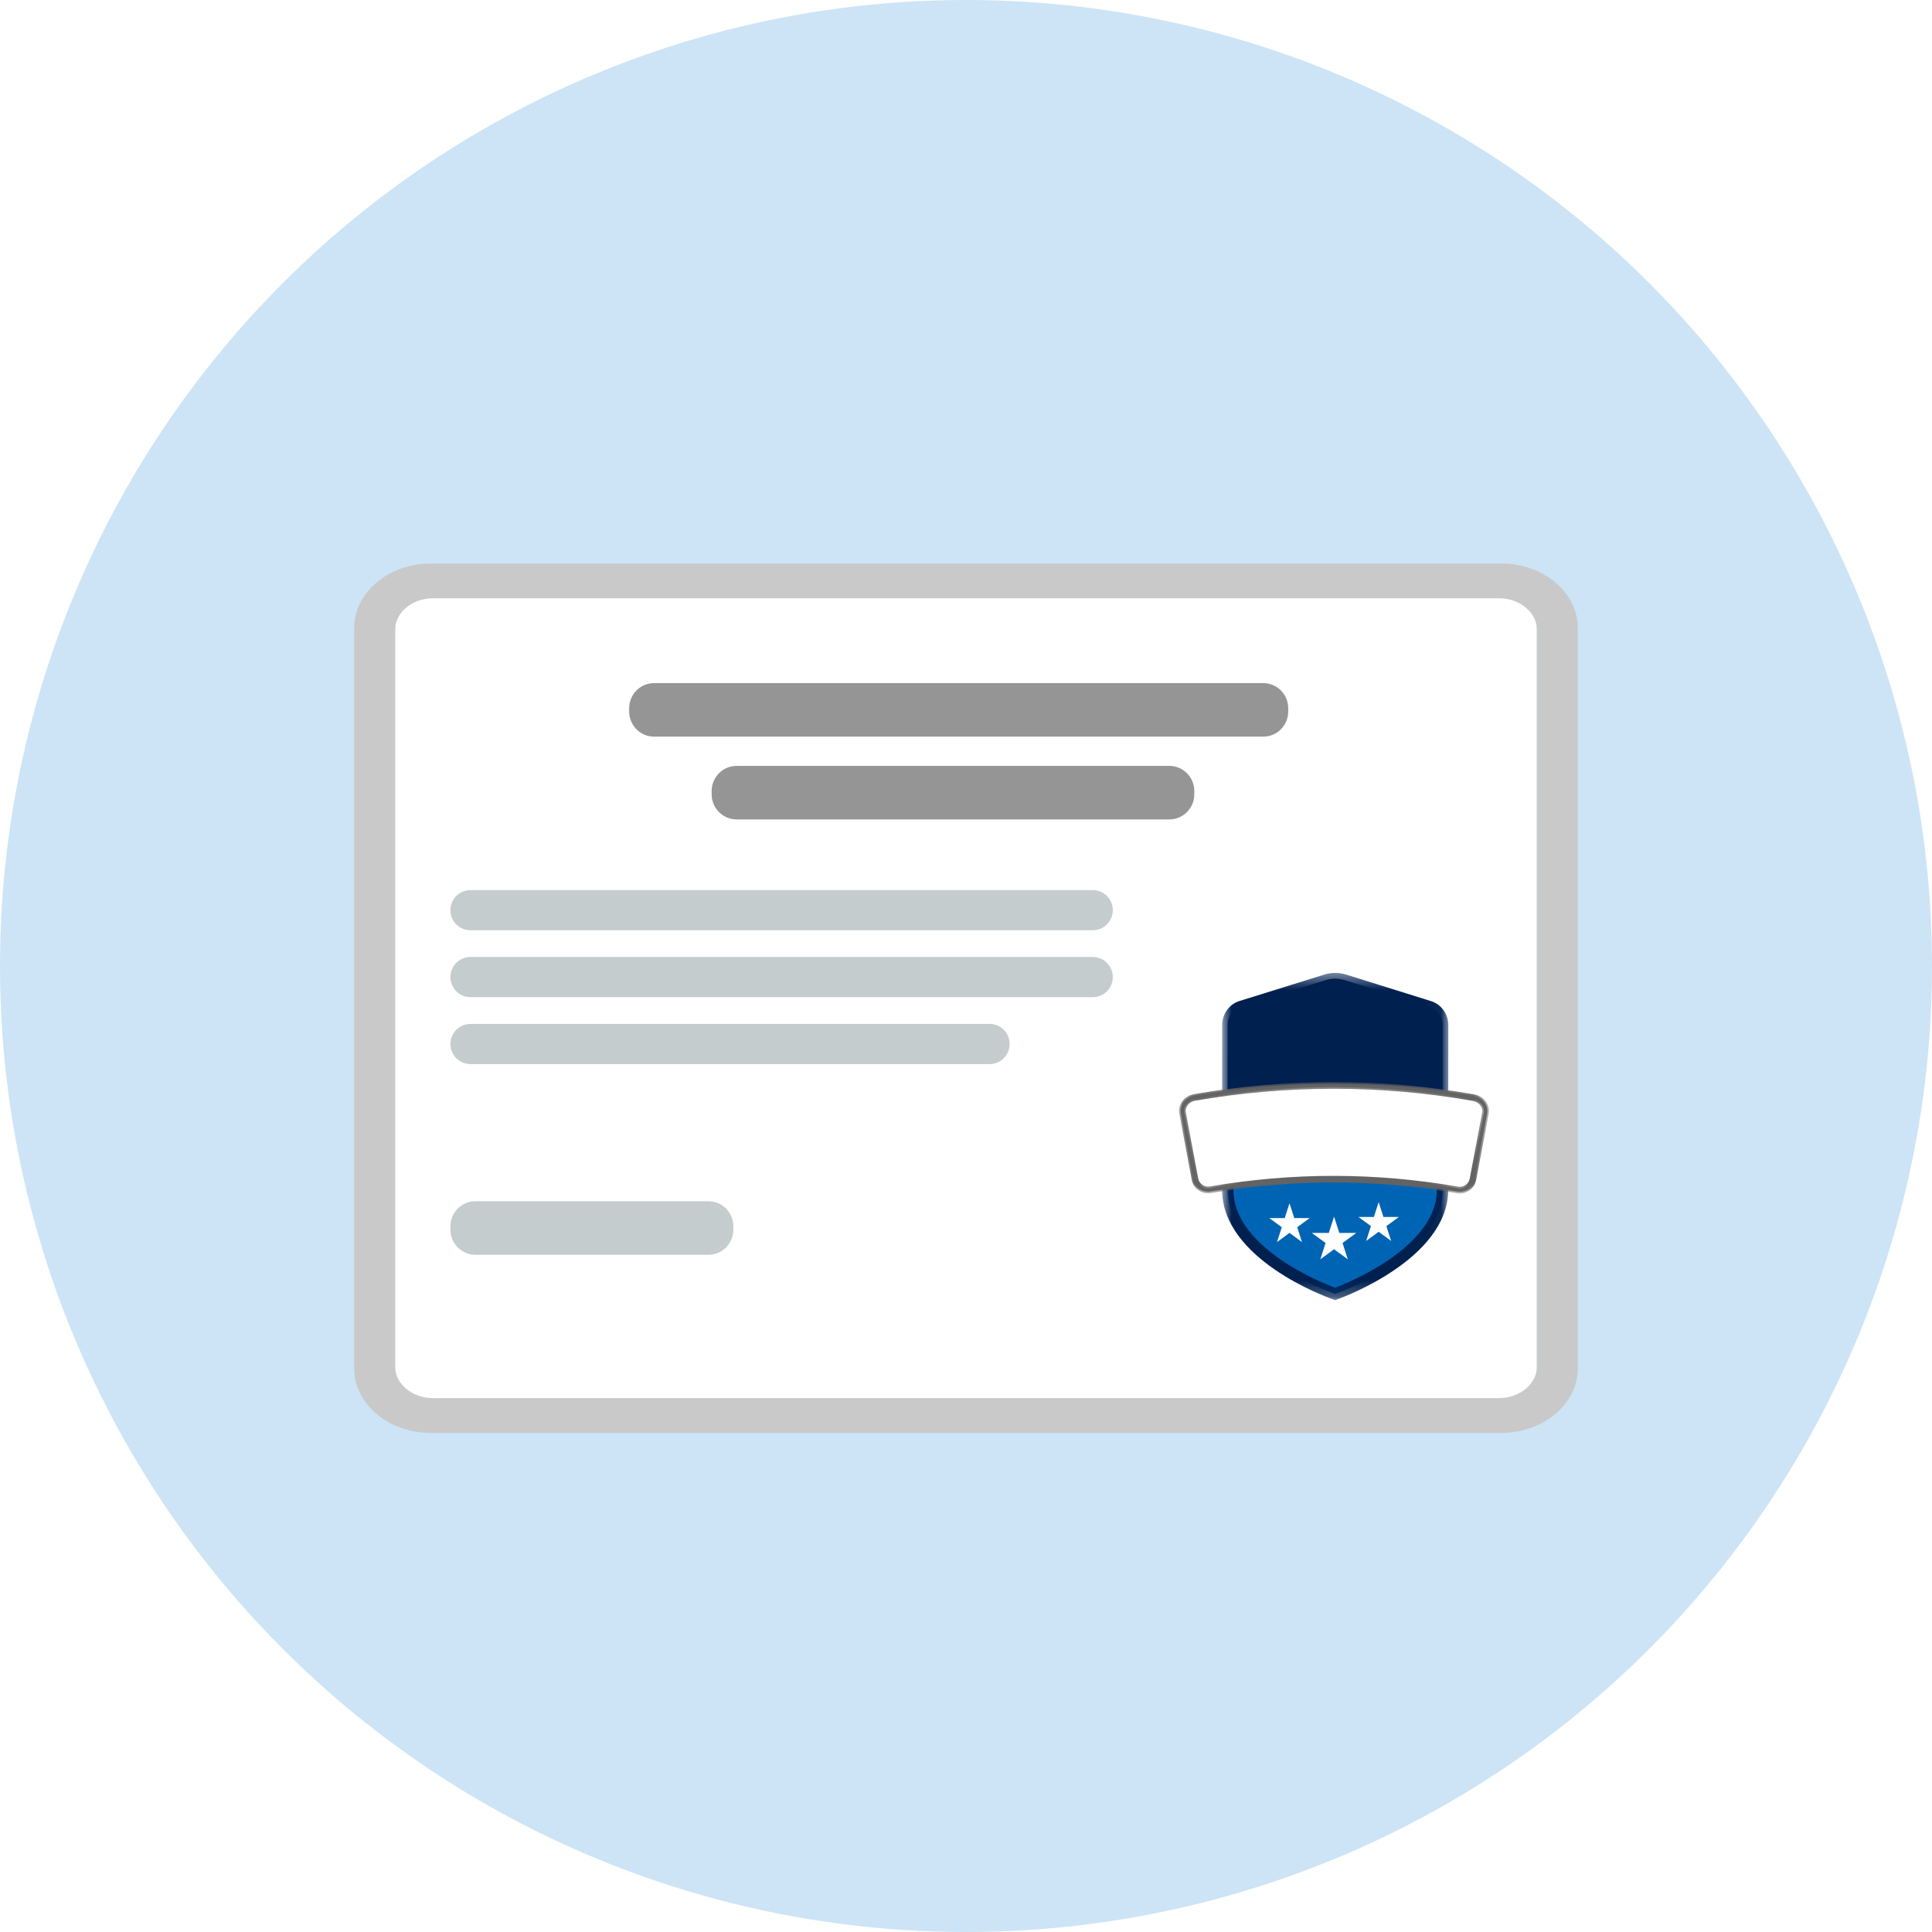 <svg width="120" height="120" viewBox="0 0 120 120" fill="none" xmlns="http://www.w3.org/2000/svg">
<circle cx="60" cy="60" r="60" fill="#CCE4F6"/>
<g filter="url(#filter0_d)">
<path fill-rule="evenodd" clip-rule="evenodd" d="M93.076 34.715H26.924C25.621 34.715 24.562 35.622 24.562 36.738V83.263C24.562 84.378 25.621 85.286 26.924 85.286H93.076C94.377 85.286 95.438 84.378 95.438 83.263V36.738C95.438 35.622 94.377 34.715 93.076 34.715Z" fill="white"/>
<path fill-rule="evenodd" clip-rule="evenodd" d="M93.25 33H26.75C24.137 33 22 34.8 22 37V83C22 85.2 24.137 87 26.75 87H93.25C95.862 87 98 85.2 98 83V37C98 34.8 95.862 33 93.25 33ZM93.102 35.16C94.405 35.16 95.467 36.051 95.467 37.147V82.853C95.467 83.948 94.405 84.84 93.102 84.84H26.898C25.594 84.84 24.533 83.948 24.533 82.853V37.147C24.533 36.051 25.594 35.16 26.898 35.16H93.102Z" fill="#C9C9C9"/>
</g>
<path d="M67.878 55.286H29.218C28.533 55.286 27.977 55.844 27.977 56.532C27.977 57.221 28.533 57.779 29.218 57.779H67.878C68.564 57.779 69.119 57.221 69.119 56.532C69.119 55.844 68.564 55.286 67.878 55.286Z" fill="#C5CCCD"/>
<path d="M78.463 42.429H40.629C39.773 42.429 39.079 43.127 39.079 43.987V44.195C39.079 45.056 39.773 45.754 40.629 45.754H78.463C79.319 45.754 80.013 45.056 80.013 44.195V43.987C80.013 43.127 79.319 42.429 78.463 42.429Z" fill="#959595"/>
<path d="M67.878 59.441H29.218C28.533 59.441 27.977 60 27.977 60.688C27.977 61.377 28.533 61.935 29.218 61.935H67.878C68.564 61.935 69.119 61.377 69.119 60.688C69.119 60 68.564 59.441 67.878 59.441Z" fill="#C5CCCD"/>
<path d="M61.469 63.598H29.218C28.533 63.598 27.977 64.156 27.977 64.845C27.977 65.534 28.533 66.092 29.218 66.092H61.469C62.154 66.092 62.71 65.534 62.71 64.845C62.71 64.156 62.154 63.598 61.469 63.598Z" fill="#C5CCCD"/>
<path d="M44 74.611H29.528C28.672 74.611 27.977 75.309 27.977 76.17V76.378C27.977 77.238 28.672 77.936 29.528 77.936H44C44.856 77.936 45.55 77.238 45.55 76.378V76.17C45.55 75.309 44.856 74.611 44 74.611Z" fill="#C5CCCD"/>
<path d="M72.629 47.571H45.753C44.896 47.571 44.202 48.269 44.202 49.13V49.338C44.202 50.198 44.896 50.896 45.753 50.896H72.629C73.486 50.896 74.18 50.198 74.18 49.338V49.13C74.18 48.269 73.486 47.571 72.629 47.571Z" fill="#959595"/>
<path fill-rule="evenodd" clip-rule="evenodd" d="M82.812 80.324C82.544 80.23 76.255 77.965 76.258 73.891L76.264 63.665C76.265 63.152 76.581 62.697 77.05 62.533L82.32 60.894C82.511 60.827 82.722 60.791 82.937 60.791C83.152 60.791 83.364 60.827 83.568 60.899L88.811 62.537C89.292 62.706 89.607 63.161 89.606 63.674L89.6 73.9C89.597 77.915 83.309 80.227 83.042 80.323L82.927 80.365L82.812 80.324Z" fill="#0064B5"/>
<path fill-rule="evenodd" clip-rule="evenodd" d="M76.251 68.028C76.251 67.059 76.252 65.604 76.254 63.665C76.254 63.152 76.57 62.697 77.039 62.533L82.309 60.894C82.5 60.827 82.712 60.791 82.926 60.791C83.141 60.791 83.353 60.827 83.557 60.899L88.8 62.537C89.281 62.706 89.596 63.161 89.596 63.674C89.594 65.624 89.594 67.086 89.593 68.061L76.251 68.028Z" fill="#002050"/>
<mask id="mask0" mask-type="alpha" maskUnits="userSpaceOnUse" x="75" y="60" width="15" height="21">
<path d="M75.905 60.429H89.958V80.75H75.905V60.429Z" fill="white"/>
</mask>
<g mask="url(#mask0)">
<path fill-rule="evenodd" clip-rule="evenodd" d="M82.936 60.428C82.688 60.428 82.442 60.469 82.207 60.55L76.959 62.182L76.948 62.186L76.936 62.19C76.324 62.404 75.912 62.998 75.912 63.666L75.905 73.891C75.903 78.222 82.42 80.57 82.697 80.668L82.927 80.749L83.157 80.667C83.434 80.567 89.948 78.171 89.951 73.901L89.958 63.675C89.958 63.007 89.548 62.413 88.936 62.198L88.924 62.194L88.912 62.19L83.668 60.551C83.432 60.47 83.185 60.428 82.936 60.428ZM82.936 61.154C83.111 61.154 83.285 61.184 83.453 61.243L88.708 62.885C89.035 63 89.254 63.318 89.254 63.675L89.248 73.9C89.245 77.704 82.925 79.981 82.925 79.981C82.925 79.981 76.606 77.753 76.609 73.892L76.615 63.666C76.616 63.309 76.836 62.992 77.162 62.877L82.421 61.242C82.588 61.184 82.762 61.154 82.936 61.154Z" fill="#002050"/>
</g>
<path fill-rule="evenodd" clip-rule="evenodd" d="M90.528 73.91C85.451 73.023 80.26 73.02 75.181 73.9C74.738 73.976 74.31 73.686 74.224 73.241C73.967 71.872 73.71 70.503 73.452 69.133C73.367 68.689 73.705 68.249 74.209 68.162C79.934 67.17 85.785 67.174 91.509 68.173C92.012 68.261 92.35 68.702 92.264 69.146C92.005 70.515 91.746 71.884 91.486 73.252C91.4 73.697 90.972 73.987 90.528 73.91Z" fill="white"/>
<path fill-rule="evenodd" clip-rule="evenodd" d="M90.545 73.809C90.934 73.877 91.312 73.618 91.386 73.233L92.164 69.127C92.197 68.957 92.158 68.779 92.054 68.626C91.929 68.444 91.724 68.316 91.491 68.275C85.764 67.275 79.955 67.271 74.225 68.263C73.993 68.304 73.787 68.431 73.662 68.614C73.558 68.766 73.519 68.944 73.551 69.115L74.324 73.222C74.398 73.607 74.775 73.866 75.164 73.799C80.268 72.915 85.443 72.918 90.545 73.809ZM90.669 74.025C90.617 74.025 90.564 74.021 90.511 74.011C85.431 73.124 80.279 73.121 75.198 74.001C74.702 74.088 74.219 73.755 74.124 73.261L73.352 69.153C73.309 68.928 73.36 68.695 73.496 68.497C73.651 68.27 73.905 68.111 74.191 68.061C79.943 67.065 85.775 67.069 91.526 68.073C91.812 68.123 92.065 68.282 92.221 68.51C92.356 68.708 92.407 68.941 92.363 69.166L91.585 73.272C91.5 73.713 91.107 74.025 90.669 74.025Z" fill="#636363"/>
<mask id="mask1" mask-type="alpha" maskUnits="userSpaceOnUse" x="73" y="67" width="20" height="8">
<path d="M73.236 67.214H92.48V74.127H73.236V67.214Z" fill="white"/>
</mask>
<g mask="url(#mask1)">
<path fill-rule="evenodd" clip-rule="evenodd" d="M90.562 73.708C90.9 73.766 91.223 73.544 91.286 73.213L92.064 69.108C92.092 68.964 92.058 68.814 91.97 68.684C91.861 68.524 91.68 68.411 91.474 68.375C85.758 67.377 79.96 67.373 74.242 68.364C74.036 68.4 73.855 68.512 73.746 68.672C73.657 68.801 73.623 68.951 73.651 69.094L74.423 73.203C74.486 73.533 74.811 73.755 75.147 73.697C80.262 72.811 85.449 72.815 90.562 73.708ZM90.669 74.127C90.611 74.127 90.552 74.122 90.493 74.112C85.425 73.227 80.285 73.224 75.215 74.102C74.663 74.197 74.13 73.828 74.025 73.28L73.252 69.172C73.204 68.92 73.261 68.659 73.412 68.438C73.583 68.188 73.861 68.014 74.174 67.96C79.937 66.961 85.781 66.965 91.543 67.971C91.856 68.026 92.133 68.201 92.304 68.451C92.455 68.672 92.511 68.933 92.463 69.185L91.685 73.291C91.59 73.781 91.154 74.127 90.669 74.127Z" fill="#636363"/>
</g>
<path d="M80.093 74.735L80.389 75.656H81.348L80.572 76.226L80.868 77.147L80.093 76.577L79.317 77.147L79.613 76.226L78.838 75.656H79.797L80.093 74.735Z" fill="white"/>
<path d="M85.631 74.665L85.927 75.587H86.885L86.11 76.156L86.406 77.077L85.631 76.507L84.855 77.077L85.151 76.156L84.376 75.587H85.335L85.631 74.665Z" fill="white"/>
<path d="M82.861 75.566L83.187 76.579H84.241L83.388 77.206L83.714 78.218L82.861 77.592L82.008 78.218L82.334 77.206L81.481 76.579H82.535L82.861 75.566Z" fill="white"/>
<defs>
<filter id="filter0_d" x="18" y="31" width="84" height="62" filterUnits="userSpaceOnUse" color-interpolation-filters="sRGB">
<feFlood flood-opacity="0" result="BackgroundImageFix"/>
<feColorMatrix in="SourceAlpha" type="matrix" values="0 0 0 0 0 0 0 0 0 0 0 0 0 0 0 0 0 0 127 0"/>
<feOffset dy="2"/>
<feGaussianBlur stdDeviation="2"/>
<feColorMatrix type="matrix" values="0 0 0 0 0 0 0 0 0 0 0 0 0 0 0 0 0 0 0.096 0"/>
<feBlend mode="normal" in2="BackgroundImageFix" result="effect1_dropShadow"/>
<feBlend mode="normal" in="SourceGraphic" in2="effect1_dropShadow" result="shape"/>
</filter>
</defs>
</svg>
